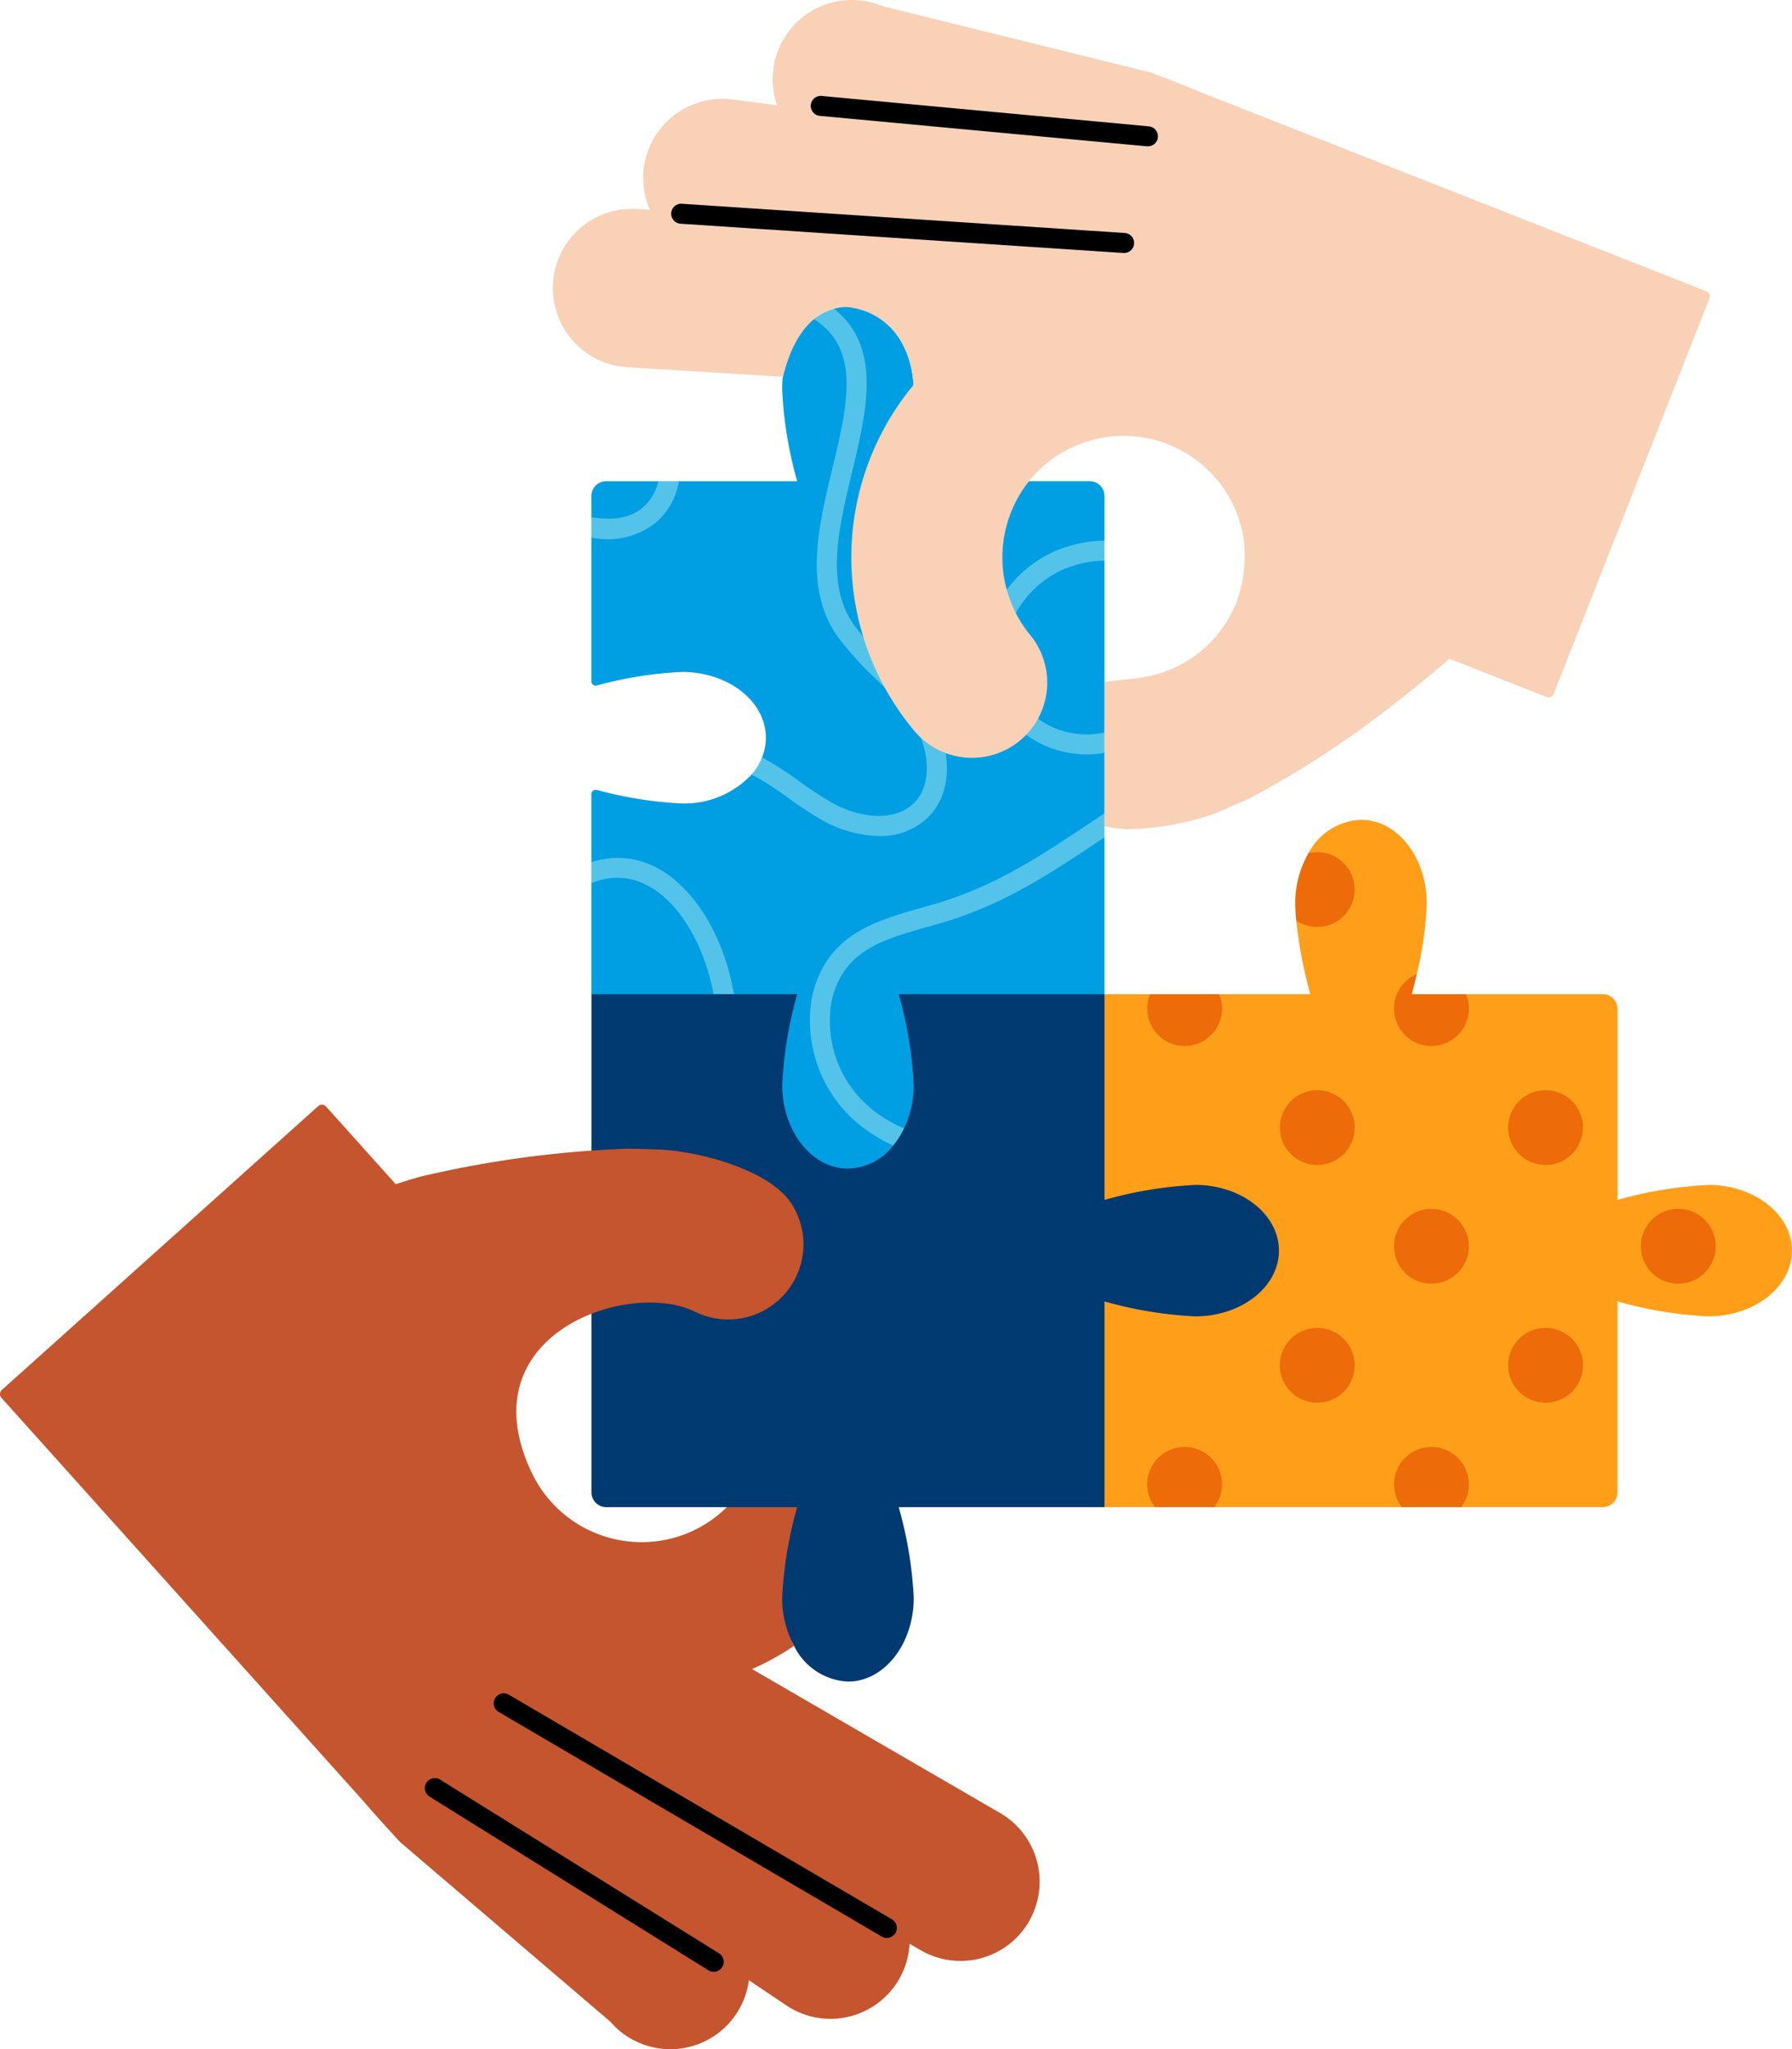 <svg id="Group_562" data-name="Group 562" xmlns="http://www.w3.org/2000/svg" xmlns:xlink="http://www.w3.org/1999/xlink" width="163.503" height="187" viewBox="0 0 163.503 187">
  <defs>
    <clipPath id="clip-path">
      <rect id="Rectangle_446" data-name="Rectangle 446" width="163.503" height="187" fill="none"/>
    </clipPath>
  </defs>
  <g id="Group_561" data-name="Group 561" clip-path="url(#clip-path)">
    <path id="Path_957" data-name="Path 957" d="M155.855,108.133a36.671,36.671,0,0,0-8.269,1.366V92.072a1.348,1.348,0,0,0-1.348-1.348H133.762l-5.548.592c.165-.606.915-1.81,1.053-2.417a32.743,32.743,0,0,0,.91-6.444c0-4.226-2.684-7.648-6-7.648a5.686,5.686,0,0,0-4.794,3.053c-.755,1.279,1.01,2.266,1.01,3.991,0,.451-2.182,1.591-2.124,2.191a42.979,42.979,0,0,0,1.277,6.682h-8.307L107.4,92.311l-2.471-1.587h-4.158l-3.069,22.755,3.069,24.057h4.531l2.778-1.91,2.724,1.91h17.111l2.495-.884,2.9.884h12.923a1.347,1.347,0,0,0,1.348-1.348V118.761a36.671,36.671,0,0,0,8.269,1.366c4.226,0,7.648-2.684,7.648-6s-3.422-6-7.648-6" fill="#ff9f19"/>
    <path id="Path_958" data-name="Path 958" d="M134.016,92.039a3.413,3.413,0,1,1-4.748-3.141c-.139.606-.292,1.22-.457,1.826h4.942a3.348,3.348,0,0,1,.263,1.315" fill="#ed6b09"/>
    <path id="Path_959" data-name="Path 959" d="M111.5,92.039a3.413,3.413,0,1,1-6.563-1.315h6.3a3.348,3.348,0,0,1,.263,1.315" fill="#ed6b09"/>
    <path id="Path_960" data-name="Path 960" d="M123.6,81.177A3.412,3.412,0,0,1,118.271,84c-.059-.584-.088-1.106-.088-1.545a9.079,9.079,0,0,1,1.2-4.594,3.419,3.419,0,0,1,4.219,3.316" fill="#ed6b09"/>
    <path id="Path_961" data-name="Path 961" d="M116.776,102.9a3.414,3.414,0,1,1,3.414,3.414,3.414,3.414,0,0,1-3.414-3.414" fill="#ed6b09"/>
    <path id="Path_962" data-name="Path 962" d="M137.6,102.9a3.414,3.414,0,1,1,3.414,3.414A3.414,3.414,0,0,1,137.6,102.9" fill="#ed6b09"/>
    <path id="Path_963" data-name="Path 963" d="M134.018,113.729a3.414,3.414,0,1,1-3.414-3.414,3.414,3.414,0,0,1,3.414,3.414" fill="#ed6b09"/>
    <path id="Path_964" data-name="Path 964" d="M134.016,135.451a3.379,3.379,0,0,1-.712,2.085h-5.4a3.412,3.412,0,1,1,6.114-2.085" fill="#ed6b09"/>
    <path id="Path_965" data-name="Path 965" d="M111.5,135.451a3.379,3.379,0,0,1-.712,2.085h-5.406a3.413,3.413,0,1,1,6.118-2.085" fill="#ed6b09"/>
    <path id="Path_966" data-name="Path 966" d="M123.6,124.591a3.414,3.414,0,1,1-3.414-3.414,3.414,3.414,0,0,1,3.414,3.414" fill="#ed6b09"/>
    <path id="Path_967" data-name="Path 967" d="M156.54,113.729a3.414,3.414,0,1,1-3.414-3.414,3.415,3.415,0,0,1,3.414,3.414" fill="#ed6b09"/>
    <path id="Path_968" data-name="Path 968" d="M144.432,124.591a3.414,3.414,0,1,1-3.414-3.414,3.414,3.414,0,0,1,3.414,3.414" fill="#ed6b09"/>
    <path id="Path_969" data-name="Path 969" d="M109.043,108.133a36.671,36.671,0,0,0-8.269,1.366V90.724L77.367,86.809l-23.4,3.915v45.464a1.348,1.348,0,0,0,1.348,1.348H66.279l3.544,1.96c-.851,3.127.466,4.683.466,6.528,0,1.584,1.461,2.838,2.108,4.058a5.783,5.783,0,0,0,4.973,3.371c3.309,0,6-3.422,6-7.648A36.671,36.671,0,0,0,82,137.536h18.773V118.761a36.671,36.671,0,0,0,8.269,1.366c4.226,0,7.648-2.684,7.648-6s-3.422-6-7.648-6" fill="#003a70"/>
    <path id="Path_970" data-name="Path 970" d="M99.425,43.912H93.892l-8.869-1.77c.851-3.127-1.657-4.654-1.657-6.5,0-4.226-2.685-7.648-6-7.648a4.785,4.785,0,0,0-1.256.168c-.336.092-.3.686-.608.846s-.97-.12-1.25.1a8.26,8.26,0,0,0-2.883,6.536,36.653,36.653,0,0,0,1.366,8.269h-10.8l-1.016.561-.854-.561H55.309a1.348,1.348,0,0,0-1.348,1.348V47.2l.709.988-.709.857V62.18a.389.389,0,0,0,.488.375,35.776,35.776,0,0,1,7.781-1.236c4.226,0,7.648,2.692,7.648,6a4.825,4.825,0,0,1-.349,1.8c-.122.3.349.878.17,1.158-.15.236-.941.182-1.127.4a8.37,8.37,0,0,1-6.342,2.643,35.776,35.776,0,0,1-7.781-1.236.389.389,0,0,0-.488.376v6.226l.522.779-.522,1.134V90.724H65.1l.851-.558.991.558h5.795a36.662,36.662,0,0,0-1.366,8.269c0,4.226,2.685,7.648,6,7.648a5.382,5.382,0,0,0,4.137-2.111c.172-.21-.214-.853-.062-1.087.182-.282.9-.159,1.048-.472a9.229,9.229,0,0,0,.874-3.978A36.662,36.662,0,0,0,82,90.724h18.772v-14.3l-.418-.948.418-1.256V68.687l-.41-.956.41-.9V51.164l-.721-1.026.721-.8V45.26a1.348,1.348,0,0,0-1.348-1.348" fill="#009fe3"/>
    <path id="Path_971" data-name="Path 971" d="M84.549,64.445a28.509,28.509,0,0,0-3.47-3.9,27.692,27.692,0,0,1-3.145-3.484c-2.659-3.718-1.41-8.916-.2-13.945,1.355-5.647,2.75-11.457-1.633-14.942a4.463,4.463,0,0,0-.719.26,5.478,5.478,0,0,0-1.125.679c4.3,2.739,3.09,7.8,1.7,13.579-1.3,5.424-2.648,11.034.493,15.431a29.426,29.426,0,0,0,3.345,3.719,26.659,26.659,0,0,1,3.255,3.645c1.683,2.432,2.235,6.052.241,7.889-1.838,1.7-5,1.183-7.312-.081a31.705,31.705,0,0,1-3.014-1.968,30.065,30.065,0,0,0-3.436-2.21,5.329,5.329,0,0,1-.4.8,5.55,5.55,0,0,1-.555.76,27.219,27.219,0,0,1,3.338,2.137A33.262,33.262,0,0,0,75.1,74.891a11.041,11.041,0,0,0,5.124,1.4,6.175,6.175,0,0,0,4.306-1.574c2.824-2.608,2.119-7.239.019-10.271M58.712,46.253c-1.278,1.125-2.922,1.234-4.752.946v1.844a6.974,6.974,0,0,0,5.961-1.424,6.318,6.318,0,0,0,2.02-3.707H60.063a4.406,4.406,0,0,1-1.351,2.341" fill="#54c3ea"/>
    <path id="Path_972" data-name="Path 972" d="M59.322,78.9a7.54,7.54,0,0,0-5.362-.219v1.914a6.217,6.217,0,0,1,2.378-.493,5.73,5.73,0,0,1,2.268.478c3.181,1.359,5.647,5.526,6.5,10.146h1.859c-.9-5.343-3.806-10.186-7.641-11.826" fill="#54c3ea"/>
    <path id="Path_973" data-name="Path 973" d="M99.98,74.752l-.285.19c-4.744,3.166-8.839,5.9-14.237,7.5-.449.135-.9.263-1.351.391-4.292,1.212-8.725,2.469-10.007,8.1a12.24,12.24,0,0,0,5.179,12.349A13.655,13.655,0,0,0,81.5,104.53a7.5,7.5,0,0,0,.986-1.56,11.824,11.824,0,0,1-2.169-1.183,10.37,10.37,0,0,1-4.438-10.446c1.041-4.576,4.6-5.584,8.722-6.75.456-.127.916-.259,1.373-.394,5.665-1.68,9.865-4.485,14.73-7.736l.066-.044V74.222c-.271.179-.534.355-.793.53" fill="#54c3ea"/>
    <path id="Path_974" data-name="Path 974" d="M97.993,51.6a9.576,9.576,0,0,1,2.779-.435V49.343a11.274,11.274,0,0,0-3.3.512c-4.978,1.475-8.36,6.563-7.542,11.34a9.384,9.384,0,0,0,6.958,7.378,10.094,10.094,0,0,0,2.286.27,8.529,8.529,0,0,0,1.6-.146V66.838a7.528,7.528,0,0,1-9.039-5.95c-.657-3.831,2.21-8.083,6.26-9.284" fill="#54c3ea"/>
    <path id="Path_975" data-name="Path 975" d="M93.888,175.342A7.222,7.222,0,0,1,84,177.964l-1.012-.584a7.224,7.224,0,0,1-11.206,5.647l-3.451-2.32a7.227,7.227,0,0,1-12.637,3.788L36.528,168.118c-1.15-1.24-2.294-2.506-3.411-3.8L.129,127.555a.507.507,0,0,1,.04-.716l28.864-25.9a.5.5,0,0,1,.716.037l6.363,7.092q1.068-.361,2.14-.668A97.394,97.394,0,0,1,57.2,104.826c.813,0,3.173.082,3.2.084a23.971,23.971,0,0,1,2.78.373c.083.016,7.029,1.236,9.131,4.708a6.894,6.894,0,0,1,1,3.568,6.863,6.863,0,0,1-9.883,6.147c-6.1-3.009-20.989,2.1-14.869,14.77a11.091,11.091,0,0,0,14.8,5.153,10.956,10.956,0,0,0,2.952-2.092h6.42a36.653,36.653,0,0,0-1.366,8.269,9.069,9.069,0,0,0,1.089,4.386,24.847,24.847,0,0,1-3.123,1.793c-.237.114-.478.219-.716.325l22.641,13.141a7.24,7.24,0,0,1,2.626,9.891" fill="#c5552e"/>
    <path id="Path_976" data-name="Path 976" d="M80.914,176.848a.91.91,0,0,1-.461-.126L45.518,156.235a.913.913,0,1,1,.923-1.575l34.936,20.487a.913.913,0,0,1-.463,1.7"/>
    <path id="Path_977" data-name="Path 977" d="M65.115,179.937a.913.913,0,0,1-.482-.138L39.194,163.952a.913.913,0,0,1,.966-1.55L65.6,178.249a.913.913,0,0,1-.484,1.688"/>
    <path id="Path_978" data-name="Path 978" d="M155.974,27.232,141.766,63.317a.505.505,0,0,1-.657.289l-8.864-3.492c-.051.054-4.476,3.91-9.176,7.2a86.364,86.364,0,0,1-9.144,5.59c-.057.025-2.76,1.214-3.167,1.362-.3.11-1.169.375-1.322.42-.311.092-.625.176-.939.252-.157.039-1.6.338-1.716.358a23.877,23.877,0,0,1-4.058.369,16.757,16.757,0,0,1-1.95-.263V62.214c.106-.031,2.107-.179,3.575-.42a11.5,11.5,0,0,0,1.377-.314,11.019,11.019,0,0,0,5.581-3.857,13.626,13.626,0,0,0,.822-1.234c.046-.08.562-1.109.617-1.242a12.456,12.456,0,0,0,.785-5.49s-.03-.282-.073-.547a11.074,11.074,0,0,0-19.565-5.2c-.052.062-.1.128-.15.19a11.155,11.155,0,0,0,.23,13.817A6.861,6.861,0,1,1,83.4,66.67a24.669,24.669,0,0,1-.533-30.939c.157-.2.317-.4.482-.595-.315-4.908-3.488-6.982-6.29-7.13-2.42.148-4.525,2.019-5.595,6.293a.67.67,0,0,0-.014.088L57.233,33.51a7.234,7.234,0,0,1,.891-14.441l1.165.073A7.227,7.227,0,0,1,66.78,9.072L70.9,9.6a7.227,7.227,0,0,1,9.6-9.047l24.47,6.056c1.582.592,3.171,1.216,4.752,1.87l45.958,18.094a.506.506,0,0,1,.288.657" fill="#f9d1b7"/>
    <path id="Path_979" data-name="Path 979" d="M102.566,23.087l-.061,0L62.093,20.416a.913.913,0,1,1,.121-1.822l40.411,2.669a.913.913,0,0,1-.059,1.824"/>
    <path id="Path_980" data-name="Path 980" d="M104.74,13.353a.838.838,0,0,1-.086,0L74.812,10.575a.913.913,0,1,1,.169-1.818l29.842,2.774a.913.913,0,0,1-.083,1.822"/>
  </g>
</svg>
